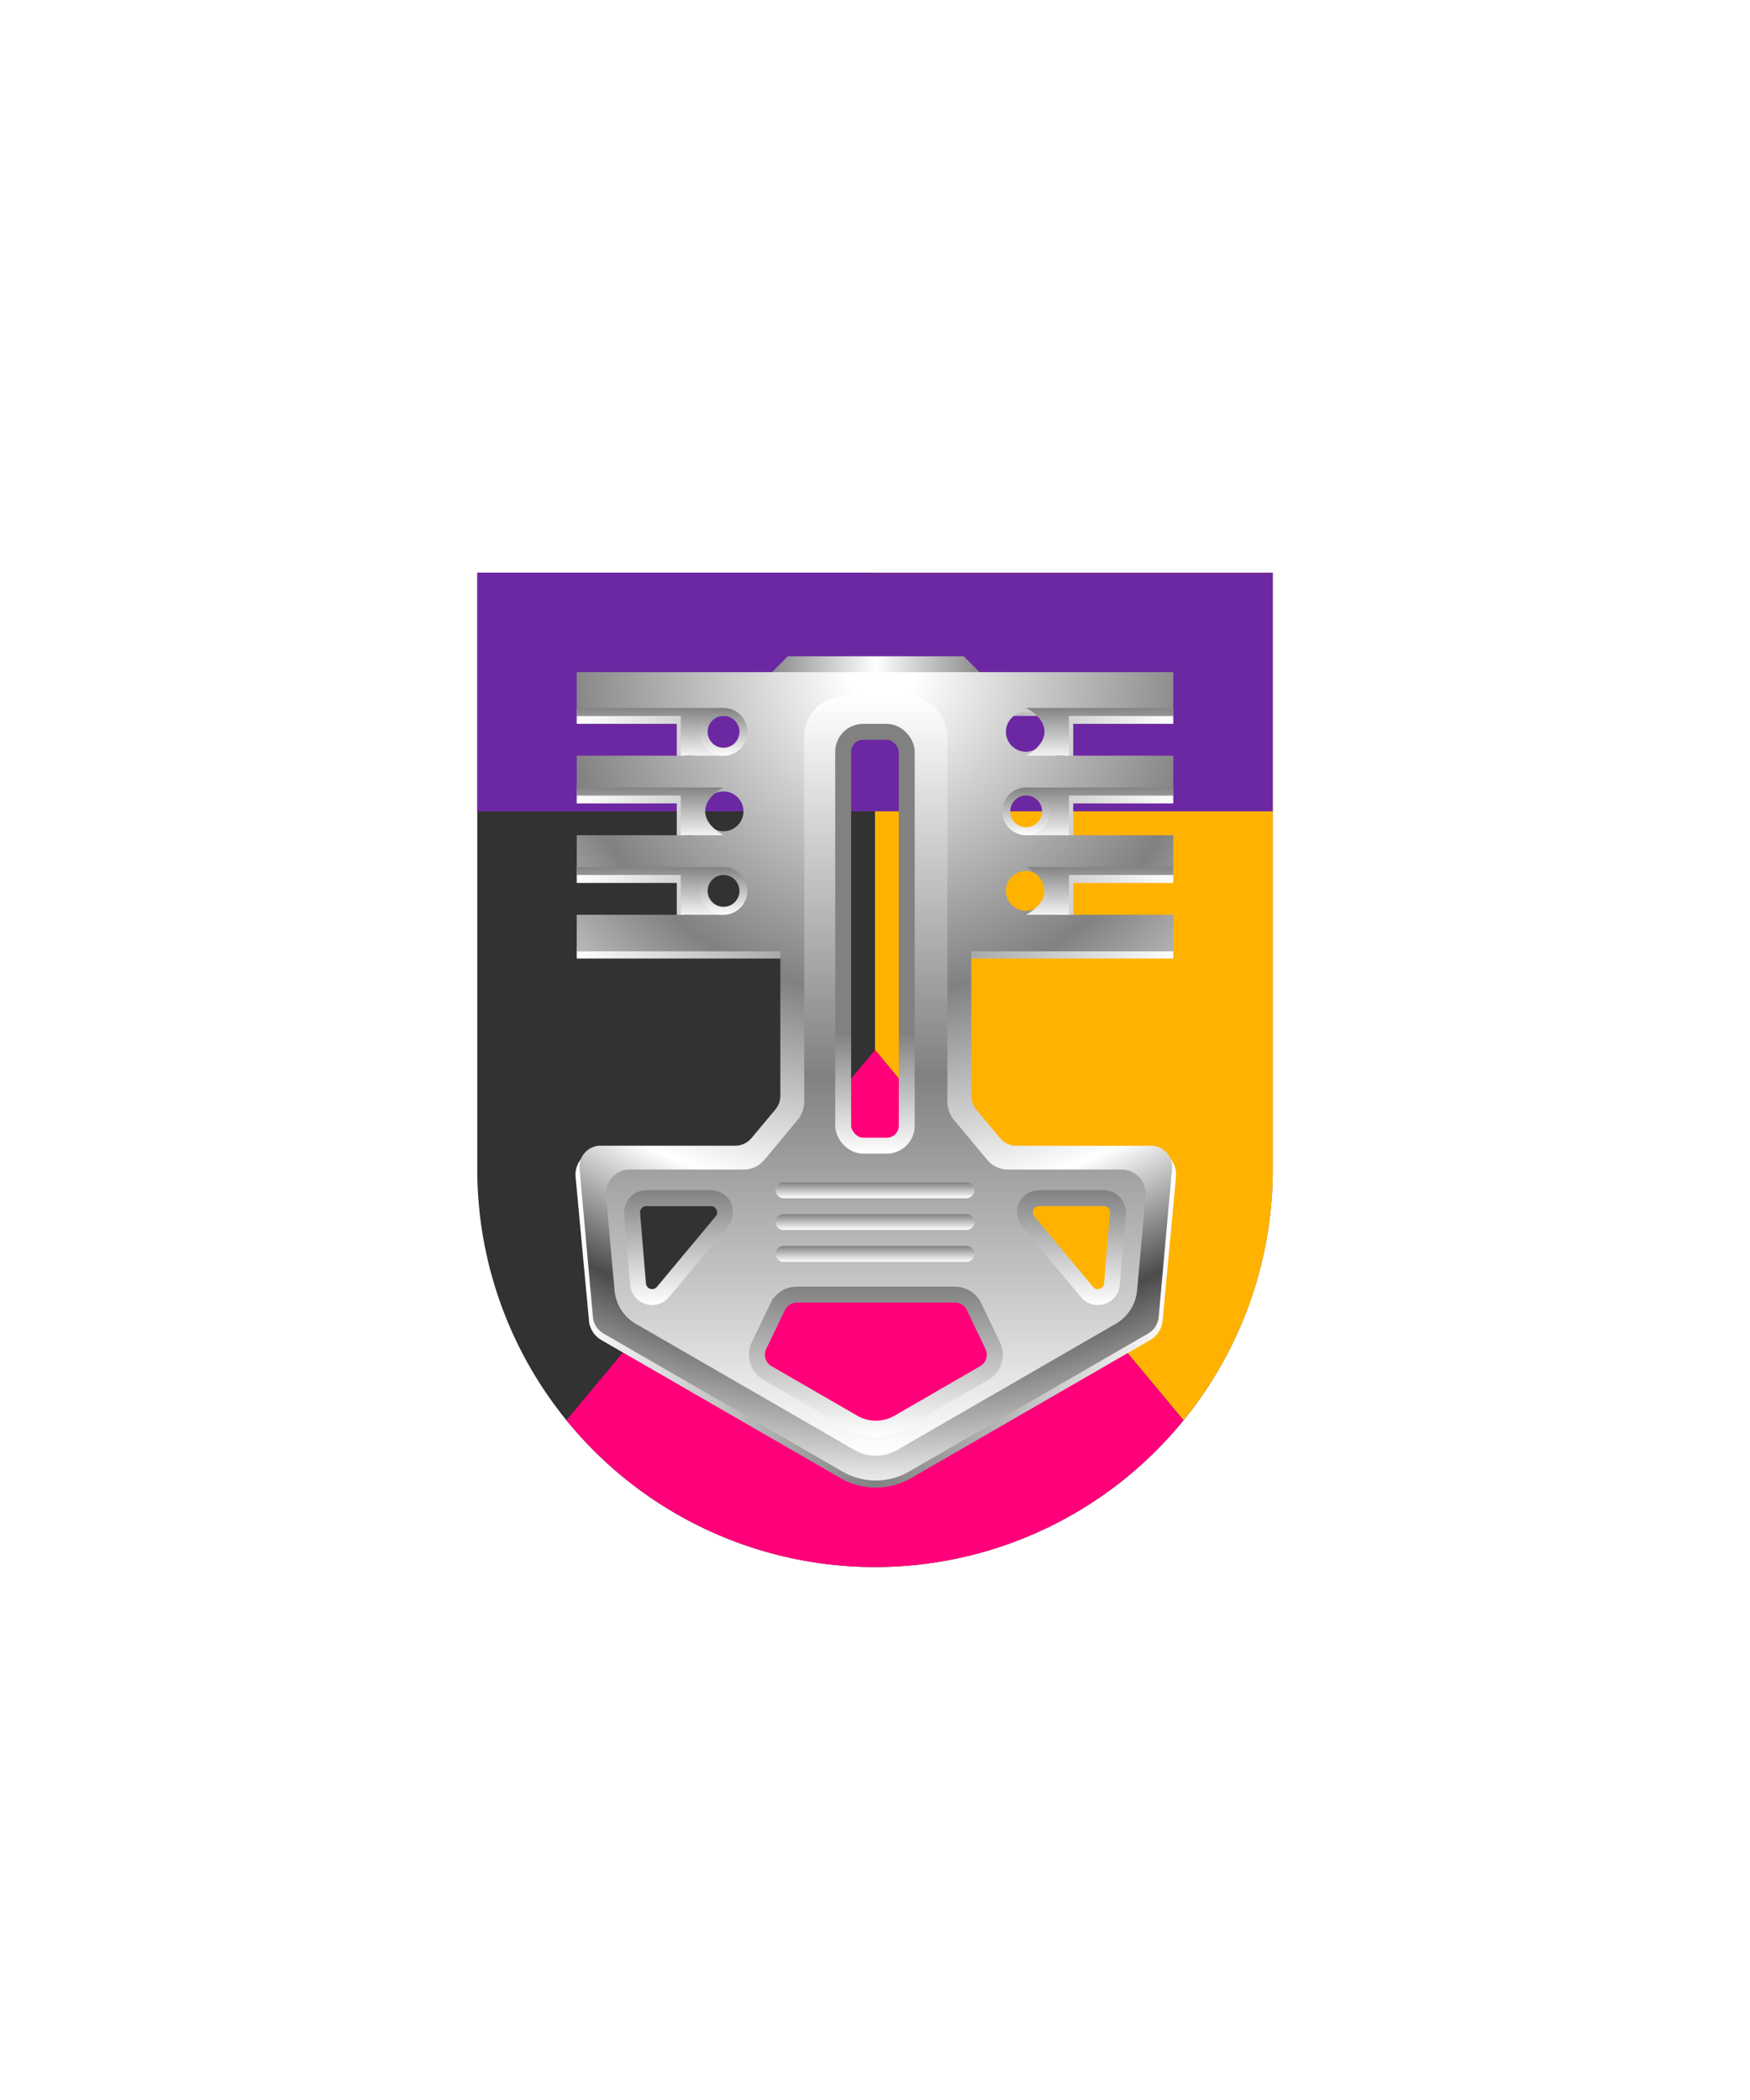 <svg xmlns="http://www.w3.org/2000/svg" xmlns:xlink="http://www.w3.org/1999/xlink" viewBox="0 0 220 264"><path d="M60 72v75a50 50 0 0 0 50 50 50 50 0 0 0 50-50V72Z" fill="#323232"/><path d="m110 132 38.786 46.544A49.788 49.788 0 0 0 160 147V72h-50v60Z" fill="#ffb300"/><path d="M148.787 178.544 110 132l-38.787 46.545a49.974 49.974 0 0 0 17.31 13.606 49.979 49.979 0 0 0 60.264-13.606v-.001Z" fill="#ff007a"/><path d="M60 72h100v30H60V72Z" fill="#6c28a2"/><defs><linearGradient gradientUnits="userSpaceOnUse" id="h103-a" x1="9.23" x2="9.23" y1="-.15" y2="6.62"><stop offset="0" stop-color="#818181"/><stop offset="1" stop-color="#fff"/></linearGradient><linearGradient gradientTransform="matrix(-1 0 0 1 17165.77 0)" id="h103-c" x1="17147.31" x2="17147.31" xlink:href="#h103-a" y1="0" y2="6"/><linearGradient gradientTransform="translate(0 -102.38)" gradientUnits="userSpaceOnUse" id="h103-e" x1="96.05" x2="124.15" y1="186.38" y2="186.38"><stop offset="0" stop-color="#818181"/><stop offset=".5" stop-color="#fff"/><stop offset="1" stop-color="#818181"/></linearGradient><linearGradient gradientUnits="userSpaceOnUse" id="h103-b" x1="72.35" x2="147.85" y1="138" y2="138"><stop offset="0" stop-color="#fff"/><stop offset=".5" stop-color="#818181"/><stop offset="1" stop-color="#fff"/></linearGradient><linearGradient id="h103-g" x1="110.1" x2="110.1" xlink:href="#h103-b" y1="183" y2="87.5"/><linearGradient id="h103-h" x1="110.1" x2="110.1" xlink:href="#h103-a" y1="161.75" y2="180.6"/><linearGradient id="h103-i" x1="110" x2="110" xlink:href="#h103-a" y1="149.63" y2="164.05"/><linearGradient id="h103-j" x1="110" x2="110" xlink:href="#h103-a" y1="148.63" y2="150.63"/><linearGradient id="h103-k" x1="110" x2="110" xlink:href="#h103-a" y1="152.63" y2="154.63"/><linearGradient id="h103-l" x1="110" x2="110" xlink:href="#h103-a" y1="156.63" y2="158.63"/><linearGradient gradientUnits="userSpaceOnUse" id="h103-n" x1="110" x2="110" y1="91" y2="145.03"><stop offset=".72" stop-color="#818181"/><stop offset="1" stop-color="#fff"/></linearGradient><radialGradient cx="110.91" cy="84.42" gradientUnits="userSpaceOnUse" id="h103-f" r="104.03"><stop offset=".04" stop-color="#fff"/><stop offset=".39" stop-color="#818181"/><stop offset=".64" stop-color="#fff"/><stop offset=".8" stop-color="#4b4b4b"/><stop offset="1" stop-color="#fff"/></radialGradient><symbol id="h103-m" viewBox="0 0 21.46 6"><path d="M0 0v1h13.08v5h5.38c-3.17-1.8-2.98-4.37 0-6Z" fill="url(#h103-a)"/><circle cx="18.46" cy="3" fill="none" r="2.5" stroke="url(#h103-c)"/></symbol><filter id="h103-d"><feDropShadow dx="0" dy="2" stdDeviation="0"/></filter></defs><g filter="url(#h103-d)"><path d="m124.15 85.5-3-3h-22.1l-3 3Z" fill="url(#h103-e)"/><path d="M147 120v-.5h-12.58v-9H147v-1h-12.58v-9H147v-1h-12.58v-9H147v-1H73v1h12.58v9H73v1h12.58v9H73v1h12.58v9H73v.5h26.1v18.71l-1 1-4.43 5.32H75.5a2.65 2.65 0 0 0-2.64 2.89l1.68 18.05a2.65 2.65 0 0 0 1.31 2.06l30.07 17.36a8.36 8.36 0 0 0 8.36 0l30.07-17.36a2.65 2.65 0 0 0 1.31-2.06l1.68-18.05a2.65 2.65 0 0 0-2.64-2.9h-18.17l-4.43-5.3-1-1V120Z" fill="none" stroke="url(#h103-b)"/><path d="M147.5 90v-5.5h-75V90h14.72v5H72.5v5h14.72v5H72.5v5h14.72v5H72.5v4.6h25.6v18.16a2.65 2.65 0 0 1-.61 1.7l-3.02 3.62a2.65 2.65 0 0 1-2.04.95H75.5a2.65 2.65 0 0 0-2.64 2.9l1.68 18.64a2.65 2.65 0 0 0 1.31 2.06L105.92 185a8.36 8.36 0 0 0 8.36 0l30.07-17.36a2.65 2.65 0 0 0 1.31-2.05l1.68-18.66a2.65 2.65 0 0 0-2.64-2.89h-16.93a2.65 2.65 0 0 1-2.04-.95l-3.02-3.62a2.65 2.65 0 0 1-.6-1.7V119.6h25.4V115h-14.73v-5h14.72v-5h-14.72v-5h14.72v-5h-14.72v-5Zm-56.54 24.5a2.5 2.5 0 1 1 2.5-2.5 2.5 2.5 0 0 1-2.5 2.5Zm0-10a2.5 2.5 0 1 1 2.5-2.5 2.5 2.5 0 0 1-2.5 2.5Zm0-10a2.5 2.5 0 1 1 2.5-2.5 2.5 2.5 0 0 1-2.5 2.5Zm-.22 59.05-7.38 8.86a1.78 1.78 0 0 1-3.15-1l-.74-8.85a1.78 1.78 0 0 1 1.78-1.93h8.12a1.78 1.78 0 0 1 1.37 2.92Zm39.89-2.92h8.12a1.78 1.78 0 0 1 1.78 1.93l-.74 8.86a1.78 1.78 0 0 1-3.15.99l-7.38-8.86a1.78 1.78 0 0 1 1.37-2.92Zm-26.86-61h12.46v56.77h-12.46Zm18.66 74.62 2.36 4.9a2.66 2.66 0 0 1-1.07 3.45l-10.8 6.24a5.63 5.63 0 0 1-5.63 0l-10.8-6.24a2.66 2.66 0 0 1-1.07-3.45l2.36-4.9a2.66 2.66 0 0 1 2.4-1.5h19.86a2.66 2.66 0 0 1 2.39 1.5Zm6.53-49.75a2.5 2.5 0 1 1 2.5-2.5 2.5 2.5 0 0 1-2.5 2.5Zm0-10a2.5 2.5 0 1 1 2.5-2.5 2.5 2.5 0 0 1-2.5 2.5Zm0-10a2.5 2.5 0 1 1 2.5-2.5 2.5 2.5 0 0 1-2.5 2.5Z" fill="url(#h103-f)"/><path d="M141.04 147.03h-14.32a3.4 3.4 0 0 1-2.62-1.23l-4.16-4.99a3.63 3.63 0 0 1-.84-2.32V92.6a5.1 5.1 0 0 0-5.1-5.1h-7.8a5.1 5.1 0 0 0-5.1 5.1v45.88a3.63 3.63 0 0 1-.84 2.33l-4.16 4.99a3.4 3.4 0 0 1-2.62 1.23H79.16a3 3 0 0 0-2.98 3.26l1.08 11.94a5.4 5.4 0 0 0 2.68 4.2l27.46 15.85a5.4 5.4 0 0 0 5.4 0l27.47-15.86a5.42 5.42 0 0 0 2.68-4.2l1.07-11.93a3.03 3.03 0 0 0-2.98-3.26Zm-50.3 6.52-7.38 8.86a1.78 1.78 0 0 1-3.14-1l-.74-8.85a1.78 1.78 0 0 1 1.77-1.93h8.13a1.78 1.78 0 0 1 1.36 2.92ZM106 94.51a2.5 2.5 0 0 1 2.51-2.51h2.98a2.5 2.5 0 0 1 2.51 2.5v47.02a2.5 2.5 0 0 1-2.5 2.5h-2.99a2.5 2.5 0 0 1-2.51-2.5Zm17.72 78.1-10.8 6.23a5.63 5.63 0 0 1-5.63 0l-10.8-6.23a2.66 2.66 0 0 1-1.07-3.46l2.36-4.9a2.66 2.66 0 0 1 2.4-1.5h19.86a2.66 2.66 0 0 1 2.4 1.5l2.35 4.9a2.66 2.66 0 0 1-1.07 3.45Zm16.07-11.2a1.78 1.78 0 0 1-3.15 1l-7.38-8.86a1.78 1.78 0 0 1 1.36-2.92h8.13a1.78 1.78 0 0 1 1.77 1.93Z" fill="url(#h103-g)"/><path d="M110.1 179.6a5.63 5.63 0 0 1-2.81-.75l-10.8-6.24a2.66 2.66 0 0 1-1.07-3.46l2.36-4.9a2.66 2.66 0 0 1 2.4-1.5h19.86a2.66 2.66 0 0 1 2.4 1.5l2.35 4.9a2.66 2.66 0 0 1-1.06 3.46l-10.8 6.24a5.63 5.63 0 0 1-2.83.75Z" fill="none" stroke="url(#h103-h)" stroke-width="2"/><path d="m136.64 162.41-7.38-8.86a1.78 1.78 0 0 1 1.37-2.92h8.12a1.78 1.78 0 0 1 1.78 1.93l-.74 8.86a1.78 1.78 0 0 1-3.15.99Zm-53.28 0 7.38-8.86a1.78 1.78 0 0 0-1.37-2.92h-8.12a1.78 1.78 0 0 0-1.78 1.93l.74 8.86a1.78 1.78 0 0 0 3.15.99Z" fill="none" stroke="url(#h103-i)" stroke-width="2"/><path d="M121.5 148.63h-23a1 1 0 0 0 0 2h23a1 1 0 0 0 0-2Z" fill="url(#h103-j)"/><path d="M121.5 152.63h-23a1 1 0 0 0 0 2h23a1 1 0 0 0 0-2Z" fill="url(#h103-k)"/><path d="M121.5 156.63h-23a1 1 0 0 0 0 2h23a1 1 0 0 0 0-2Z" fill="url(#h103-l)"/><use height="6" transform="translate(72.5 109)" width="21.46" xlink:href="#h103-m"/><use height="6" transform="translate(72.5 99)" width="21.46" xlink:href="#h103-m"/><use height="6" transform="translate(72.5 89)" width="21.46" xlink:href="#h103-m"/><use height="6" transform="matrix(-1 0 0 1 147.46 109)" width="21.46" xlink:href="#h103-m"/><use height="6" transform="matrix(-1 0 0 1 147.46 99)" width="21.46" xlink:href="#h103-m"/><use height="6" transform="matrix(-1 0 0 1 147.46 89)" width="21.46" xlink:href="#h103-m"/><rect fill="none" height="52.03" rx="2.51" stroke="url(#h103-n)" stroke-width="2" width="7.99" x="106" y="92"/></g></svg>